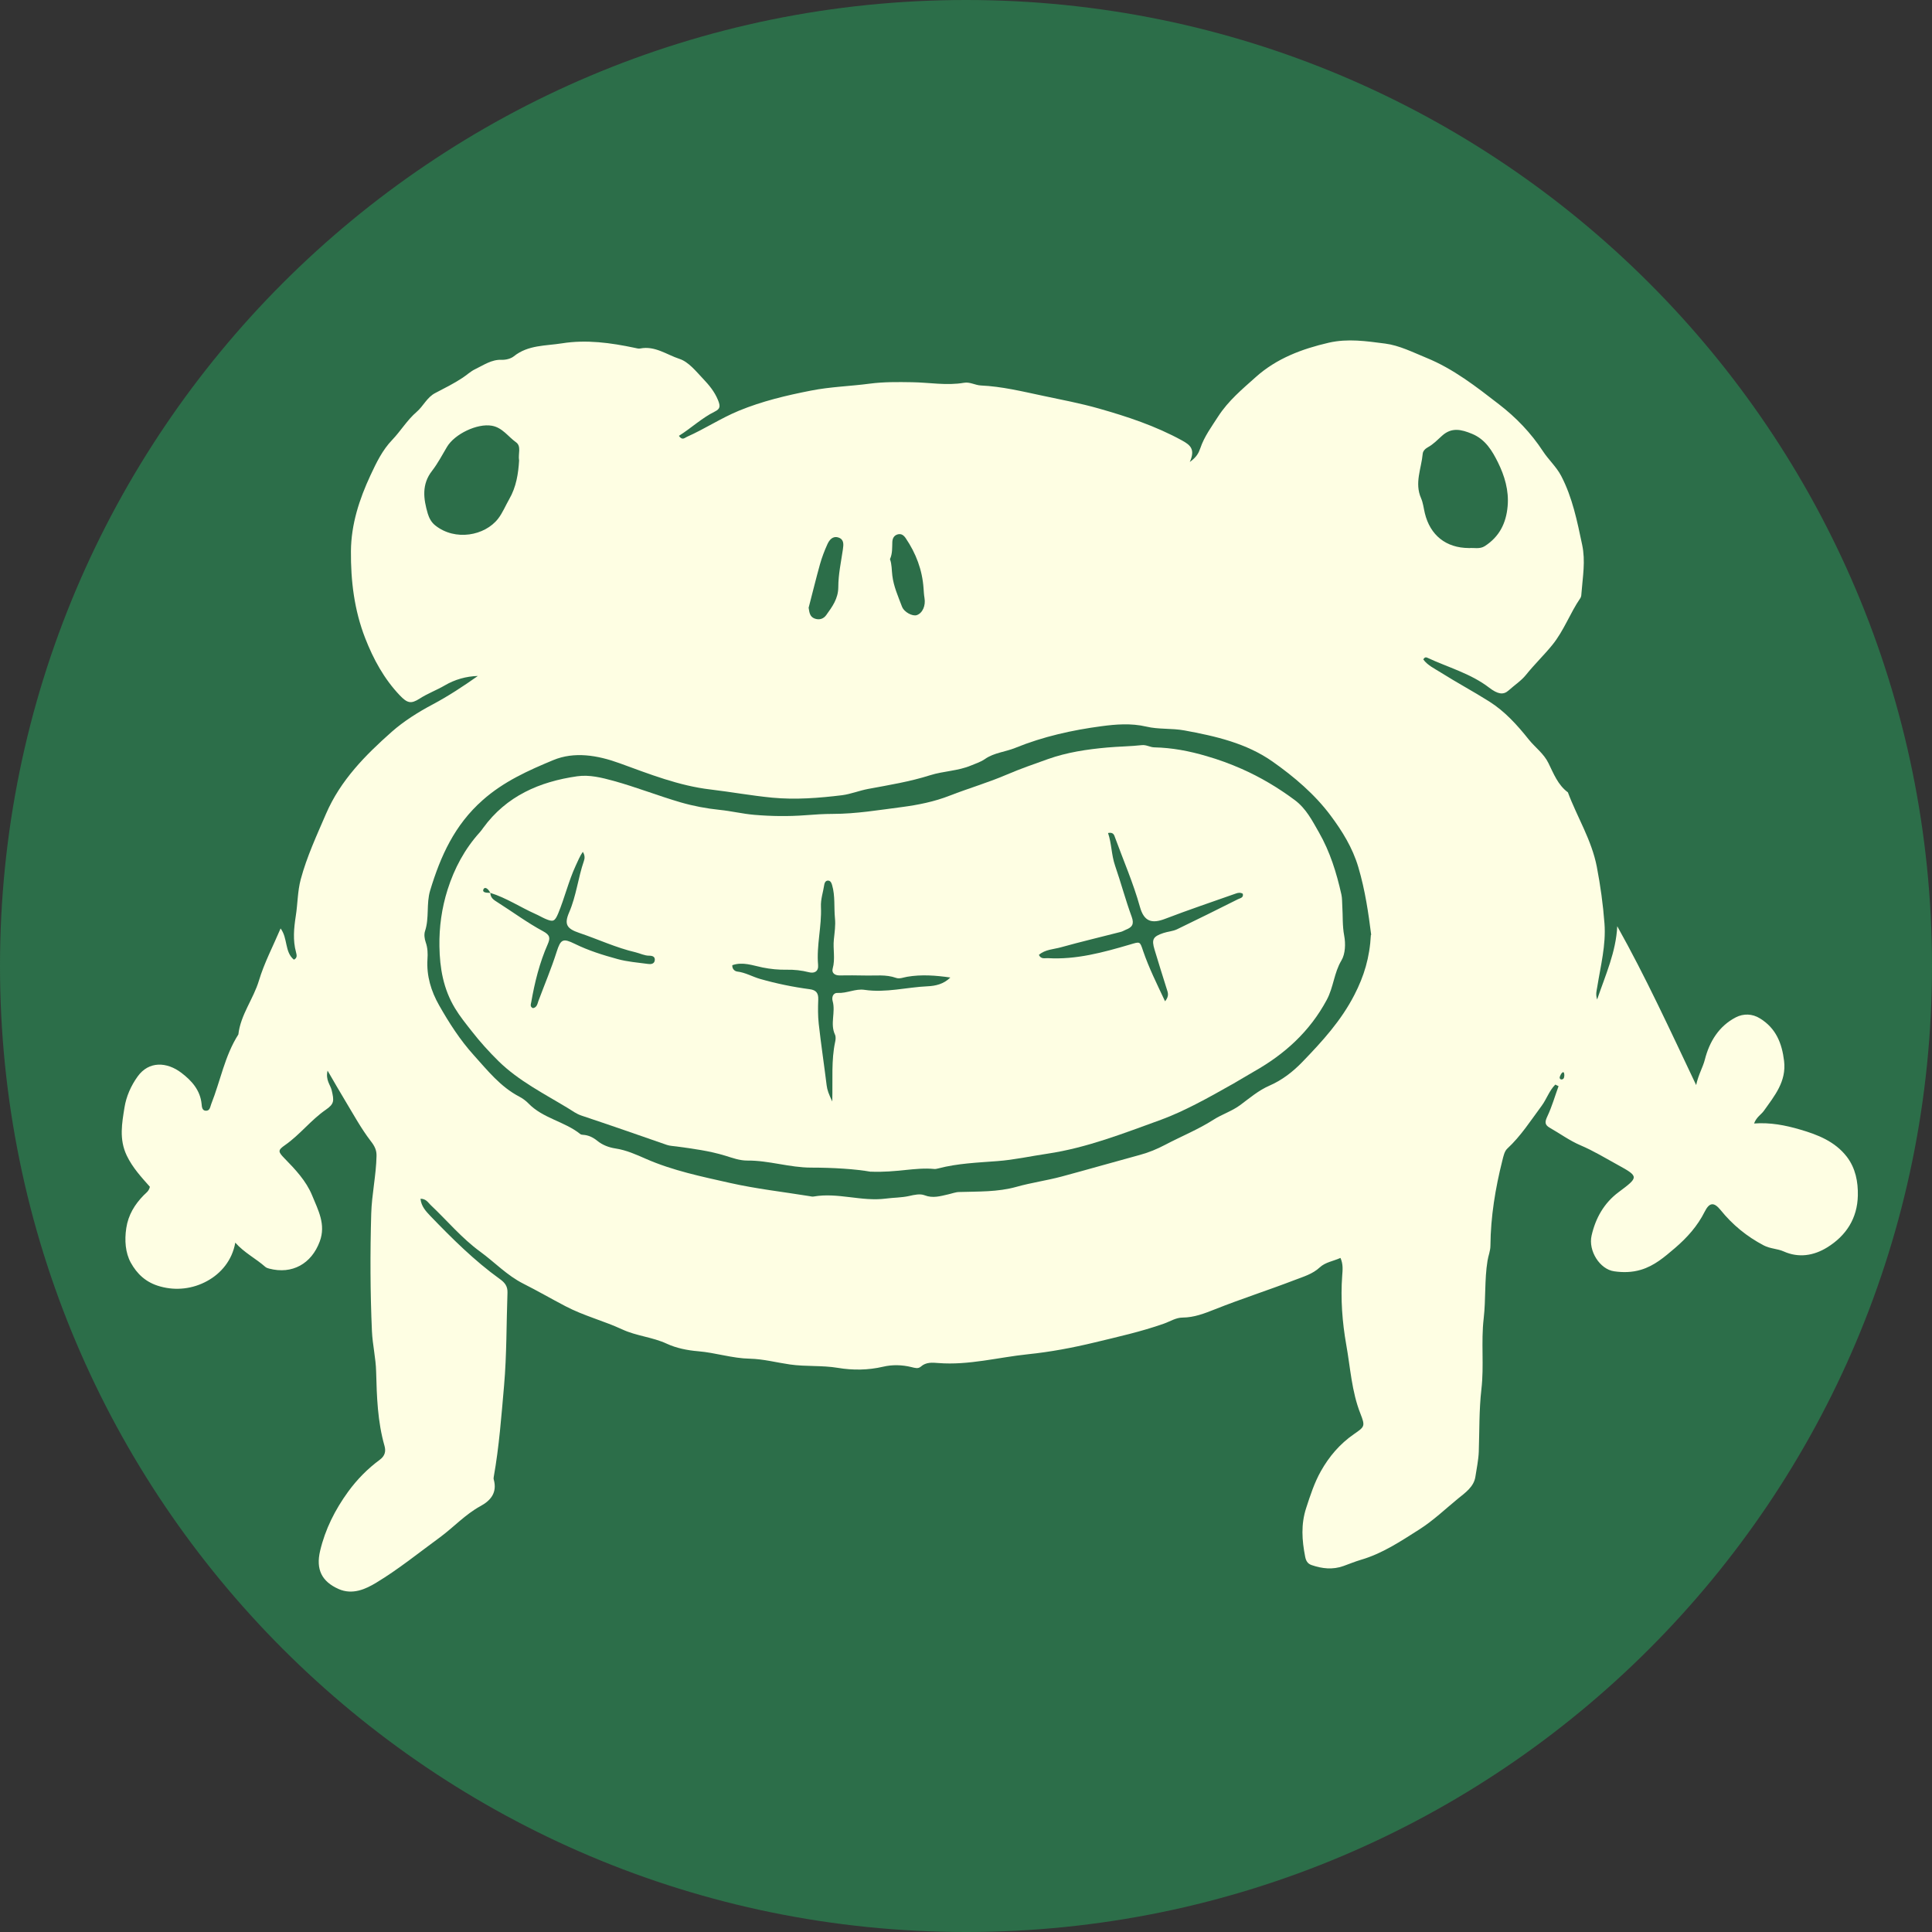 <?xml version="1.0" encoding="UTF-8"?>
<svg data-bbox="0 0 243.88 243.88" viewBox="0 0 243.88 243.88" xmlns="http://www.w3.org/2000/svg" data-type="color">
    <rect x="0" y="0" width="243.88" height="243.88" fill="#333333" stroke="none"/>
    <g>
        <path fill="#2c6e49" d="M243.88 121.94c0 67.346-54.594 121.94-121.94 121.94S0 189.286 0 121.94 54.594 0 121.94 0s121.94 54.594 121.94 121.94" data-color="1"/>
        <path d="M196.32 136.92c-.75.75-1.08 1.8-1.7 2.65-1.39 1.87-2.63 3.83-4.36 5.43-.35.33-.48.95-.61 1.47-.89 3.53-1.48 7.11-1.51 10.76 0 .68-.27 1.28-.37 1.93-.39 2.41-.2 4.86-.48 7.26-.35 3 .06 5.99-.29 8.95-.3 2.63-.24 5.25-.33 7.87-.04 1.06-.27 2.13-.43 3.18-.19 1.25-1.26 2-2.19 2.75-1.61 1.32-3.12 2.77-4.88 3.89-2.35 1.49-4.67 3.05-7.39 3.84-.74.22-1.46.52-2.19.78-1.36.49-2.7.34-4.03-.12-.52-.18-.71-.56-.81-1.07-.4-2.06-.55-4.06.14-6.16.52-1.59 1.02-3.15 1.84-4.61 1.05-1.87 2.4-3.45 4.17-4.68 1.36-.94 1.46-.99.83-2.59-1.11-2.8-1.27-5.81-1.79-8.7-.5-2.83-.73-5.8-.51-8.74.05-.68.14-1.41-.22-2.22-.93.42-1.9.53-2.62 1.2-.9.84-2.07 1.17-3.16 1.59-3.33 1.28-6.73 2.37-10.05 3.69-1.34.53-2.64 1.04-4.1 1.05-.85 0-1.59.5-2.37.77-2.86 1.01-5.8 1.66-8.73 2.37-2.78.67-5.59 1.2-8.42 1.49-3.76.39-7.47 1.41-11.3 1.11-.76-.06-1.56-.14-2.22.45-.35.31-.77.16-1.19.06-1.18-.29-2.41-.32-3.56-.05-1.91.45-3.87.46-5.71.15-2.02-.34-4.04-.14-6.06-.43-1.68-.24-3.35-.69-5.07-.73-2.21-.04-4.33-.76-6.53-.94-1.34-.11-2.74-.39-3.95-.95-1.81-.84-3.82-.97-5.61-1.8-2.35-1.09-4.87-1.72-7.19-2.94-1.78-.93-3.52-1.94-5.31-2.84-2.06-1.04-3.61-2.7-5.43-4.03-2.34-1.7-4.18-3.93-6.27-5.9-.33-.32-.58-.79-1.28-.79.09.95.68 1.58 1.26 2.19 2.74 2.84 5.54 5.63 8.75 7.94.66.47 1 .93.97 1.74-.14 3.9-.09 7.82-.43 11.71-.34 3.84-.62 7.7-1.3 11.51-.02.12-.04.25 0 .36.45 1.63-.37 2.64-1.68 3.35-1.91 1.04-3.37 2.65-5.09 3.92-2.67 1.95-5.25 4.05-8.07 5.75-1.32.8-2.99 1.58-4.76.79-2.1-.94-2.88-2.45-2.32-4.82.65-2.74 1.88-5.18 3.55-7.48 1.15-1.57 2.46-2.89 3.99-4.02.66-.49.77-1.08.59-1.73-.88-3.08-.98-6.22-1.06-9.39-.04-1.7-.45-3.38-.53-5.1-.22-4.95-.23-9.9-.09-14.84.07-2.42.62-4.84.67-7.28.02-.74-.24-1.25-.73-1.88-1.22-1.59-2.19-3.38-3.23-5.1-.7-1.15-1.36-2.32-2.22-3.79-.28 1.2.36 1.79.52 2.48.31 1.33.34 1.71-.75 2.46-1.88 1.3-3.26 3.15-5.14 4.46-.92.64-.9.82-.08 1.66 1.38 1.41 2.75 2.86 3.5 4.69.75 1.84 1.77 3.66.96 5.82-1.04 2.81-3.48 4.18-6.38 3.42-.17-.04-.36-.11-.49-.22-1.2-1.06-2.67-1.79-3.79-3.06-.39 2.24-1.81 3.9-3.56 4.85-1.8.99-3.91 1.24-5.89.69-1.84-.49-2.97-1.62-3.74-3.01-.69-1.26-.8-2.83-.57-4.36.25-1.66 1.06-2.99 2.21-4.16.29-.29.66-.52.77-1.06-1.06-1.2-2.17-2.38-2.92-3.94-.99-2.07-.6-4.1-.28-6.1.22-1.35.8-2.7 1.66-3.89 1.42-1.97 3.69-1.84 5.51-.46 1.29.98 2.39 2.18 2.56 3.95.03.29.04.81.51.84.55.03.56-.47.71-.86 1.16-2.92 1.7-6.08 3.42-8.77.28-2.49 1.9-4.47 2.6-6.81.66-2.2 1.75-4.27 2.73-6.57.93 1.24.49 2.97 1.68 3.94.47-.22.35-.61.27-.93-.42-1.54-.27-3.04-.03-4.6.24-1.52.22-3.09.62-4.6.77-2.87 2.02-5.55 3.19-8.27 1.83-4.25 4.98-7.42 8.31-10.37 1.52-1.34 3.33-2.48 5.18-3.46 1.97-1.05 3.84-2.28 5.68-3.58-1.48.04-2.92.45-4.19 1.2-1.03.6-2.15 1.01-3.16 1.66-1.1.71-1.57.56-2.5-.41-1.99-2.09-3.33-4.56-4.37-7.22-1.38-3.54-1.83-7.24-1.8-11 .03-3.37 1.05-6.52 2.47-9.57.75-1.61 1.51-3.18 2.74-4.46 1.08-1.13 1.88-2.5 3.09-3.54.85-.73 1.29-1.84 2.37-2.39 1.15-.6 2.32-1.18 3.41-1.9.54-.35 1.02-.82 1.61-1.1 1.07-.51 2.05-1.23 3.34-1.18.51.02 1.14-.13 1.53-.44 1.8-1.45 4.03-1.31 6.09-1.64 3.07-.49 6.14-.07 9.17.57.23.05.49.13.71.08 1.85-.36 3.34.79 4.93 1.31 1.15.37 2.08 1.55 2.98 2.5.76.8 1.47 1.64 1.91 2.74.3.75.26 1.08-.41 1.41-1.66.82-2.99 2.1-4.54 3.07.43.63.74.24 1.02.12 2.23-.99 4.28-2.35 6.55-3.29 2.94-1.21 5.98-1.93 9.09-2.54 2.47-.49 4.96-.55 7.44-.88 1.74-.23 3.54-.21 5.32-.18 2.19.03 4.38.45 6.57.07.74-.13 1.4.3 2.11.34 2.67.12 5.24.75 7.84 1.3 2.36.5 4.75.95 7.07 1.61 3.6 1.02 7.16 2.2 10.48 4.02 1.08.59 1.72 1.13 1 2.73.87-.62 1.12-1.14 1.33-1.74.5-1.48 1.42-2.71 2.26-4.02 1.28-1.98 3.04-3.44 4.74-4.96 2.62-2.35 5.81-3.55 9.22-4.34 2.41-.55 4.77-.19 7.1.11 1.8.23 3.51 1.1 5.22 1.8 3.41 1.39 6.27 3.63 9.14 5.85 2.18 1.68 4.04 3.61 5.57 5.94.69 1.06 1.7 1.96 2.31 3.13 1.42 2.73 2.01 5.7 2.64 8.68.44 2.07.07 4.03-.08 6.03-.02.24-.02.51-.14.69-1.31 1.9-2.07 4.11-3.56 5.94-1.06 1.3-2.26 2.45-3.31 3.76-.59.74-1.47 1.31-2.21 1.98-.66.59-1.37.45-2.42-.35-2.35-1.81-5.21-2.57-7.84-3.8-.15-.07-.35-.07-.49.23.54.74 1.42 1.15 2.2 1.64 2.01 1.27 4.11 2.39 6.12 3.66 1.98 1.25 3.55 2.99 4.99 4.8.81 1.01 1.9 1.77 2.49 2.99.65 1.32 1.19 2.75 2.45 3.68 1.17 3.14 2.99 5.99 3.65 9.39.46 2.39.79 4.77.97 7.18.2 2.71-.49 5.33-.91 7.97-.07.47-.24.92-.02 1.61 1.07-3.13 2.38-6 2.54-9.25 3.59 6.41 6.64 13.05 9.96 20.05.3-1.38.84-2.2 1.1-3.22.57-2.24 1.76-4.22 3.91-5.33.96-.49 2.07-.48 3.07.15 2 1.24 2.75 3.12 3.02 5.36.31 2.6-1.21 4.4-2.55 6.29-.34.48-.92.76-1.24 1.6 2.05-.15 3.94.22 5.79.76 2.24.65 4.42 1.5 5.92 3.44 1.1 1.44 1.43 3.17 1.39 4.9-.06 2.86-1.46 5.06-3.88 6.55-1.71 1.05-3.59 1.34-5.46.51-.82-.37-1.7-.33-2.54-.77-2.15-1.13-3.94-2.6-5.45-4.47-.84-1.03-1.41-.96-2 .21-.91 1.82-2.22 3.28-3.76 4.6-1.32 1.12-2.58 2.23-4.3 2.74-1.14.34-2.27.35-3.37.19-1.81-.25-3.29-2.59-2.85-4.51.5-2.2 1.57-4.11 3.41-5.48 2.53-1.89 2.6-1.96-.1-3.44-1.55-.85-3.07-1.78-4.72-2.48-1.36-.58-2.57-1.47-3.87-2.21-.69-.39-.61-.79-.29-1.47.57-1.21.94-2.52 1.4-3.78-.13-.06-.26-.13-.39-.19h-.02Zm-23.23-18.9c-.34-2.69-.76-5.64-1.63-8.57-.73-2.46-2.05-4.57-3.5-6.51-1.99-2.67-4.6-4.89-7.33-6.81-3.3-2.32-7.21-3.21-11.14-3.93-1.59-.29-3.26-.11-4.79-.48-1.93-.45-3.84-.29-5.65-.05-3.7.49-7.38 1.31-10.87 2.73-1.27.52-2.7.61-3.84 1.41-.56.39-1.15.56-1.74.81-1.67.71-3.48.7-5.19 1.24-2.54.81-5.2 1.24-7.83 1.73-1.11.21-2.19.65-3.27.79-2.93.36-5.91.59-8.84.31-2.59-.25-5.17-.72-7.77-1.03-3.98-.46-7.73-1.95-11.47-3.31-2.83-1.03-5.74-1.5-8.39-.4-3.13 1.3-6.25 2.69-8.92 5.06-3.54 3.13-5.31 7.06-6.62 11.39-.51 1.69-.09 3.46-.65 5.14-.14.42-.06.98.09 1.41.25.71.27 1.42.22 2.13-.13 2.1.45 4.03 1.47 5.82 1.26 2.22 2.63 4.36 4.36 6.28 1.76 1.95 3.37 4 5.76 5.25.42.22.82.51 1.15.85 1.83 1.9 4.56 2.27 6.56 3.88.08.07.23.08.34.09.69.04 1.27.33 1.79.75.67.55 1.49.85 2.29.97 1.38.21 2.62.77 3.85 1.31 3.42 1.5 7.05 2.24 10.64 3.05 3.29.74 6.67 1.12 10.01 1.66.17.03.36.08.52.05 3.05-.54 6.05.66 9.12.26.96-.13 1.98-.11 2.95-.33.66-.15 1.37-.31 1.94-.09 1.05.41 1.99.11 2.97-.11.46-.1.93-.29 1.39-.3 2.43-.08 4.84.02 7.26-.66 1.85-.52 3.8-.79 5.67-1.29 3.31-.89 6.6-1.84 9.91-2.74 1.11-.3 2.14-.73 3.15-1.26 2.03-1.07 4.19-1.94 6.11-3.17 1.09-.7 2.32-1.07 3.39-1.86 1.17-.87 2.31-1.85 3.69-2.45 1.61-.7 2.98-1.77 4.19-3.03 2.48-2.57 4.85-5.16 6.53-8.43 1.21-2.35 1.93-4.68 2.08-7.58zm12.33-48.83c.62-.08 1.36.17 2.02-.26 1.82-1.18 2.68-2.87 2.87-5.02.18-2-.39-3.86-1.22-5.54-.71-1.43-1.57-2.91-3.28-3.61-1.36-.56-2.56-.84-3.76.23-.58.52-1.11 1.09-1.81 1.47-.31.17-.62.46-.65.83-.17 1.86-1.05 3.68-.21 5.59.26.59.33 1.27.48 1.9.67 2.78 2.67 4.39 5.56 4.4Zm-119.9-11.1c-.13-.8.32-1.76-.38-2.26-1-.71-1.72-1.86-3.06-2.09-1.83-.32-4.69 1.04-5.66 2.68-.6 1.01-1.15 2.07-1.87 3-1.35 1.72-1.1 3.55-.55 5.42.17.56.46 1.11.95 1.49 2.51 2 6.26 1.3 7.93-.86.57-.74.93-1.64 1.4-2.46.89-1.54 1.15-3.23 1.25-4.92zm46.82 12.49c.25.65.21 1.37.3 2.07.16 1.36.73 2.63 1.21 3.9.27.74 1.35 1.27 1.87 1.1.74-.25 1.15-1.2.98-2.17-.07-.41-.09-.82-.12-1.24-.16-2.3-.95-4.38-2.24-6.29-.25-.37-.56-.63-1.04-.49-.46.14-.64.51-.66.96-.03.71.03 1.43-.29 2.15h-.01Zm-10.26 6.16c.09.59.15 1.13.78 1.35.57.2 1.1.03 1.44-.45.76-1.06 1.51-2.06 1.52-3.53 0-1.59.35-3.18.58-4.76.09-.63.16-1.26-.57-1.5-.71-.23-1.14.3-1.39.86-.37.81-.69 1.66-.93 2.51-.51 1.83-.96 3.68-1.44 5.52zm95.39 58.97c-.02-.15-.02-.43-.2-.35-.17.08-.29.35-.37.56-.06.17.04.37.25.34.3-.04.3-.31.32-.55" fill="#fefee3" data-color="2"/>
        <path d="M109.91 147.91c-1.91-.34-4.74-.52-7.5-.52s-5.37-.92-8.1-.89c-.96 0-1.87-.34-2.78-.62-2-.61-4.07-.88-6.13-1.16-.41-.06-.82-.06-1.23-.2-3.59-1.25-7.18-2.5-10.78-3.7-.65-.22-1.16-.61-1.72-.95-3-1.82-6.18-3.42-8.71-5.89-1.22-1.2-2.37-2.47-3.42-3.82-.73-.93-1.48-1.85-2.1-2.88-1.48-2.44-1.93-5.09-1.97-7.83-.04-2.42.29-4.81 1.03-7.15.86-2.7 2.16-5.13 4.06-7.23.16-.18.3-.37.44-.57 2.94-4.03 7.11-5.83 11.87-6.51 1.54-.22 3.11.18 4.58.58 2.86.79 5.64 1.89 8.49 2.72 1.59.46 3.25.77 4.89.94 1.49.15 2.94.51 4.41.63 2.12.18 4.27.21 6.39.05 1.16-.09 2.37-.17 3.49-.17 2.95 0 5.82-.49 8.71-.86 2.06-.27 4.11-.68 6.07-1.45 2.39-.93 4.87-1.65 7.21-2.66 1.7-.73 3.42-1.32 5.15-1.94 2.44-.87 4.96-1.24 7.51-1.47 1.45-.13 2.92-.14 4.37-.3.58-.06 1.03.27 1.57.28 2.25.05 4.41.46 6.58 1.1 1.53.44 3 .98 4.43 1.61 2.38 1.05 4.6 2.37 6.7 3.93 1.47 1.09 2.23 2.63 3.07 4.09 1.4 2.44 2.23 5.12 2.84 7.86.1.46.08.95.11 1.43.08 1.25 0 2.48.24 3.75.19 1 .15 2.3-.35 3.13-.94 1.57-.99 3.38-1.86 4.99-2.15 4-5.32 6.85-9.16 9.02-.87.49-1.72 1.03-2.59 1.52-1.58.89-3.18 1.8-4.77 2.61-1.39.71-2.87 1.41-4.37 1.96-4.7 1.7-9.37 3.55-14.35 4.29-2.11.31-4.2.78-6.35.94-2.47.19-4.99.28-7.43.92-.17.04-.36.09-.53.07-2.4-.23-4.75.48-8.01.34ZM61.9 112.7c-.1-.14-.18-.3-.3-.42-.17-.17-.43-.31-.57-.03-.14.27.1.4.35.43.17.02.35.02.52.03 0 .64.45.9.92 1.2 1.91 1.21 3.74 2.57 5.73 3.64.91.49.92.88.59 1.64-1.03 2.34-1.64 4.8-2.08 7.31-.05.28-.19.59.22.76.51-.09.56-.56.69-.92.77-2.06 1.63-4.09 2.3-6.2.51-1.61.81-1.72 2.28-1 1.73.85 3.55 1.42 5.39 1.92 1.25.35 2.56.44 3.86.62.34.05.78.02.85-.44.07-.49-.31-.6-.69-.6-.62 0-1.15-.29-1.73-.43-2.45-.57-4.72-1.64-7.09-2.44-1.57-.53-1.96-1.06-1.3-2.59.91-2.1 1.13-4.37 1.87-6.51.11-.31.14-.7-.14-1.14-.4.57-.62 1.17-.9 1.75-.9 1.95-1.39 4.05-2.21 6.03-.43 1.01-.63 1.1-1.61.68-.44-.19-.85-.44-1.29-.63-1.9-.85-3.66-2.03-5.67-2.65h.01Zm58.04 10.69c-1.81-.26-3.62-.4-5.43-.09-.47.08-.96.3-1.4.14-1.29-.46-2.61-.26-3.91-.3-1.08-.03-2.16-.02-3.23-.01-.59 0-1.01-.31-.86-.86.35-1.24.02-2.47.15-3.68.09-.89.23-1.79.14-2.66-.14-1.4.04-2.83-.36-4.2-.09-.3-.21-.59-.56-.57-.26.02-.4.27-.43.51-.14.94-.47 1.84-.42 2.82.11 2.45-.58 4.86-.36 7.32.07.83-.48 1.09-1.15.92-.94-.24-1.87-.34-2.83-.32-1.01.02-2.01-.08-3.02-.28-1.24-.25-2.51-.76-3.83-.29-.03.48.31.76.62.8 1.03.12 1.91.65 2.88.93 2.07.59 4.15 1.02 6.27 1.3.83.11 1.11.5 1.08 1.31-.04 1.02-.05 2.04.06 3.05.29 2.59.68 5.18 1 7.77.07.6.27 1.12.71 2.04.07-2.81-.14-5.2.37-7.55.06-.28.09-.64-.03-.89-.64-1.37.1-2.82-.29-4.22-.13-.45 0-1.07.65-1.04 1.15.06 2.23-.56 3.37-.39 2.69.4 5.31-.33 7.97-.45.95-.04 2.01-.26 2.86-1.1h-.02Zm27.12 3.02c.58-.71.35-1.15.21-1.6-.52-1.64-1.03-3.29-1.53-4.94-.39-1.29-.2-1.65 1.11-2.09.56-.19 1.19-.22 1.72-.47 2.58-1.24 5.14-2.52 7.7-3.8.28-.14.73-.18.61-.69-.29-.18-.6-.13-.87-.03-2.98 1.05-5.97 2.06-8.92 3.19-1.69.65-2.68.37-3.2-1.52-.83-2.98-2.07-5.82-3.13-8.72-.11-.29-.18-.73-.89-.59.46 1.35.42 2.77.89 4.13.74 2.14 1.32 4.34 2.1 6.46.34.94.03 1.32-.74 1.62-.22.09-.43.23-.66.28-2.51.65-5.04 1.24-7.54 1.94-.93.26-1.98.26-2.78.96.28.58.75.39 1.13.41 3.57.21 6.97-.72 10.34-1.71 1.32-.39 1.27-.45 1.69.81.73 2.13 1.73 4.14 2.77 6.35h-.01Z" fill="#fefee3" data-color="2"/>
    </g>
</svg>

